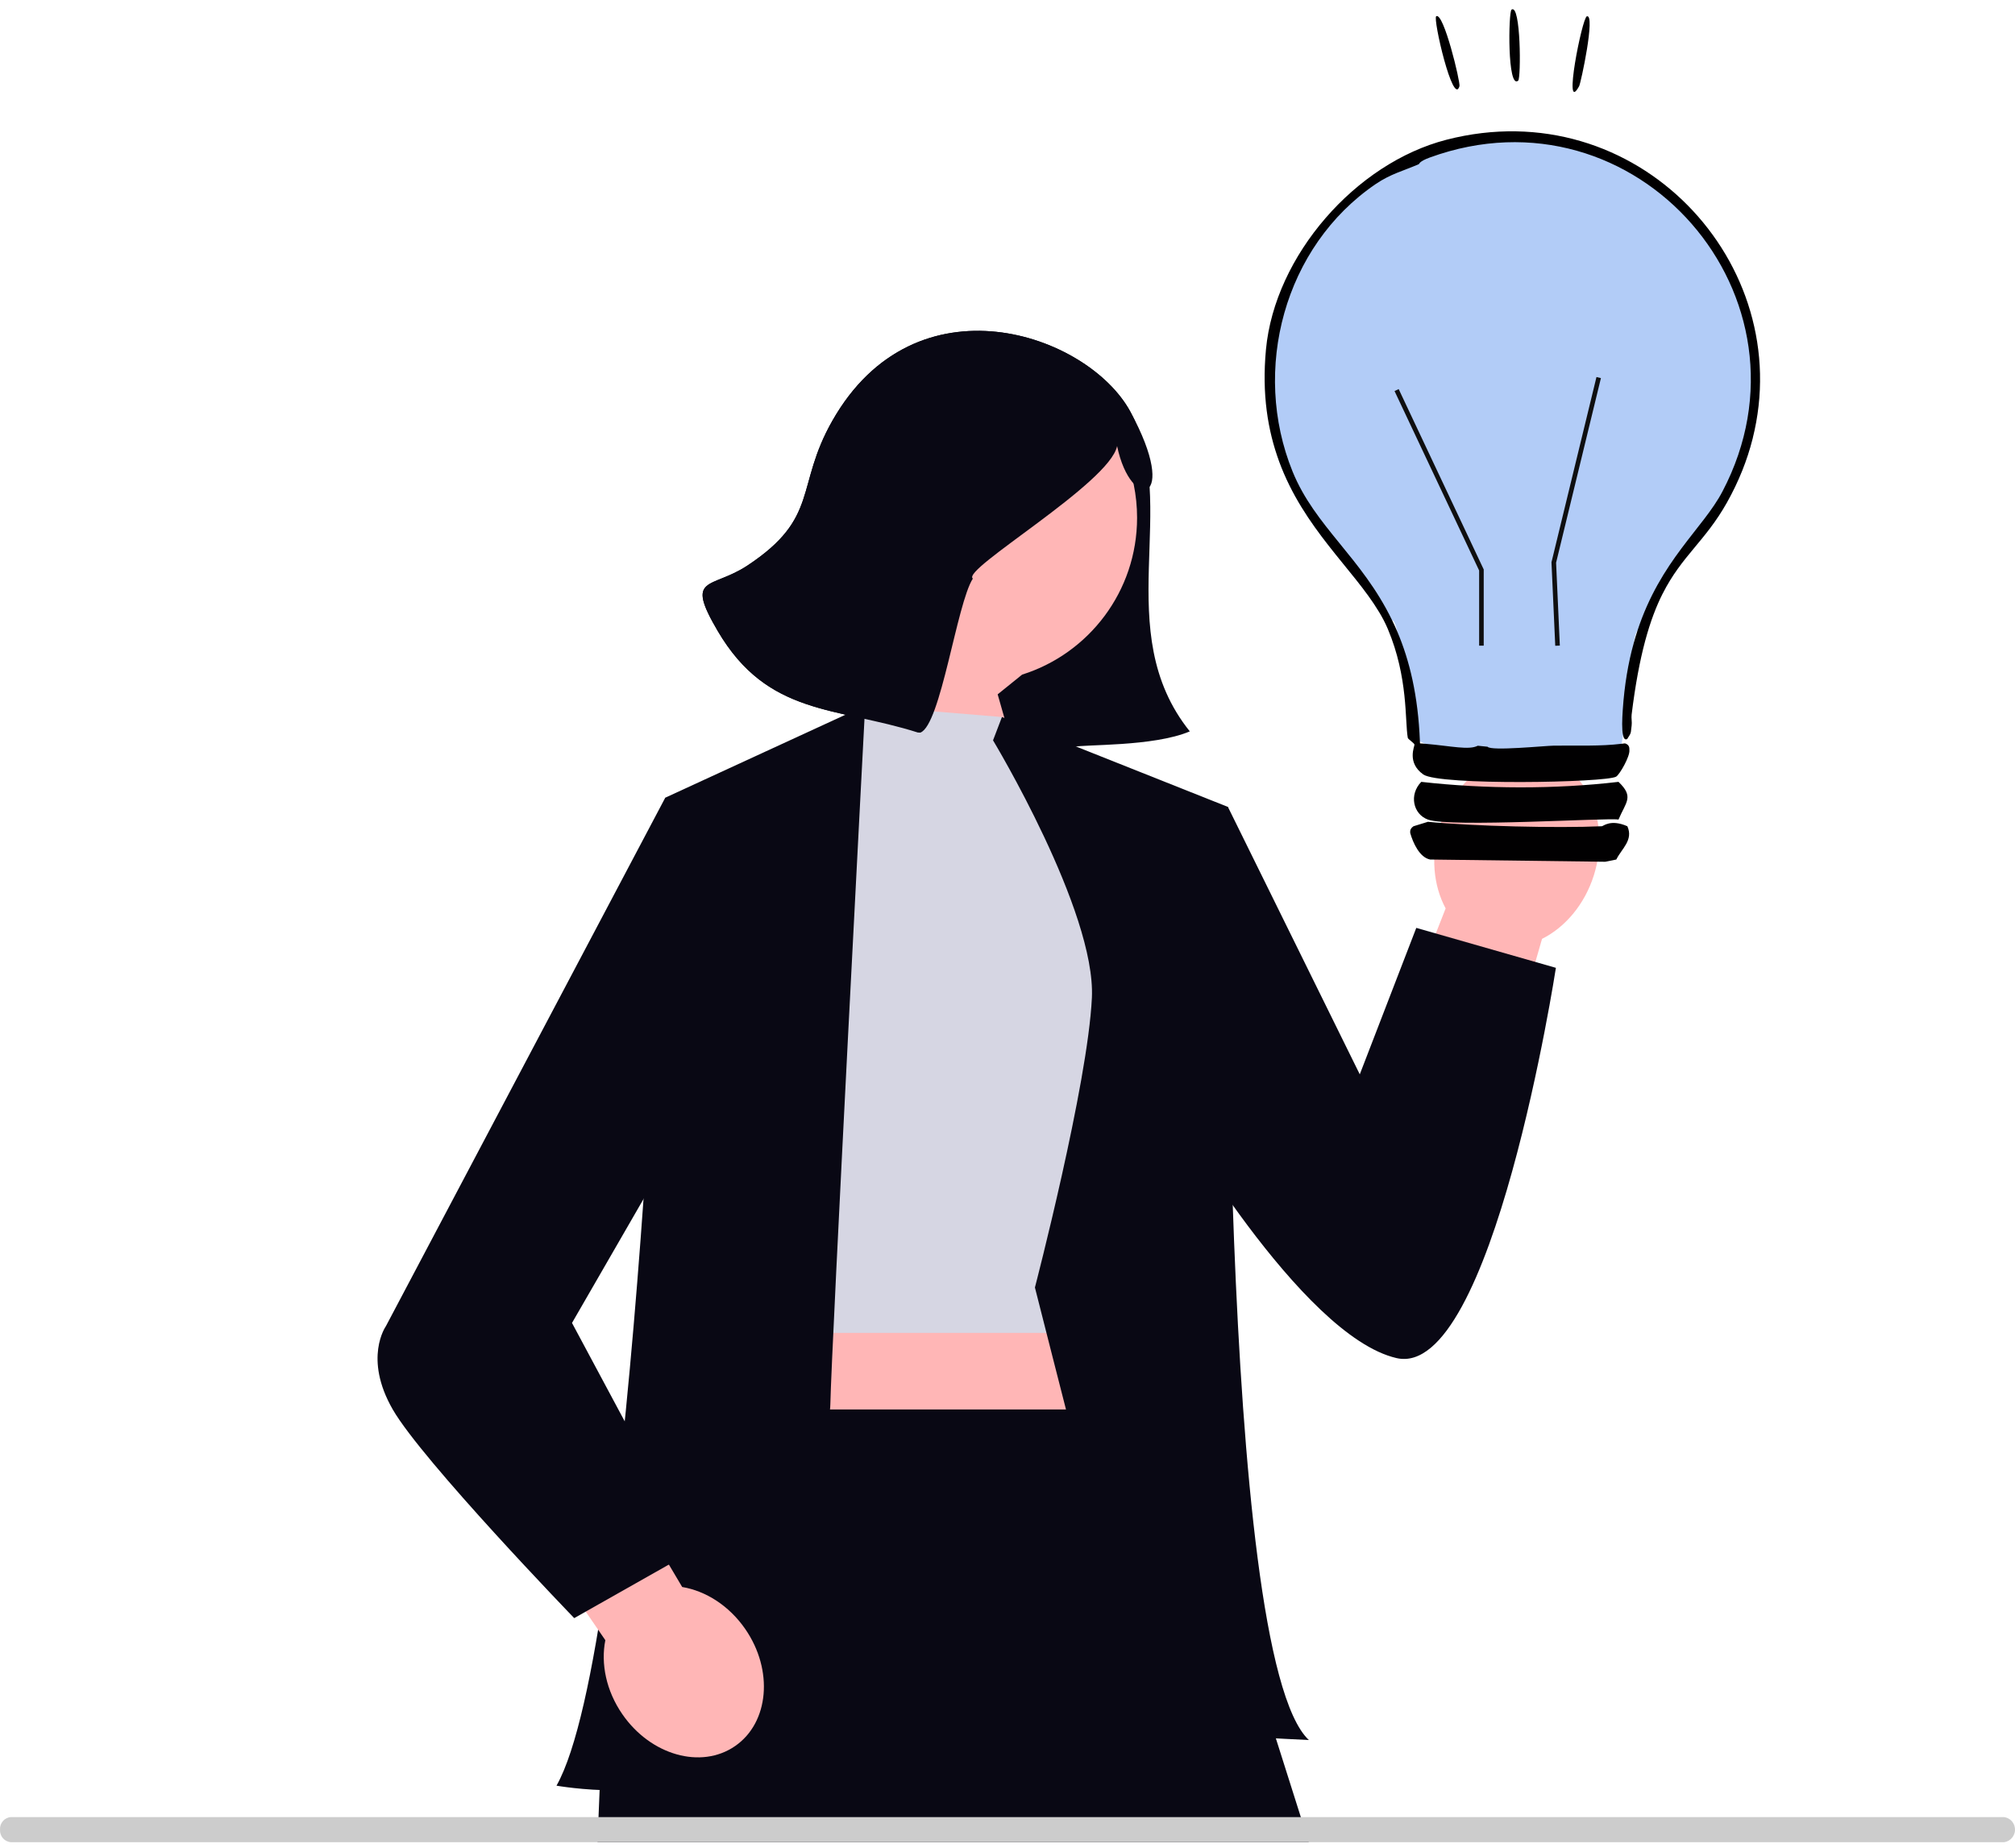<svg width="133" height="122" viewBox="0 0 133 122" fill="none" xmlns="http://www.w3.org/2000/svg">
<g clip-path="url(#clip0_151_368)">
<path d="M70.98 49.618C71.009 49.724 70.933 49.797 70.823 49.776C68.685 48.893 61.239 45.331 61.108 43.201C69.01 46.496 74.654 33.854 73.734 29.445C73.241 31.9 68.481 34.968 66.338 34.488C66.098 34.434 63.395 37.613 64.214 38.192C63.155 39.828 62.097 47.854 60.752 48.358C60.708 48.374 60.645 48.343 60.595 48.358C55.199 46.64 50.687 47.285 47.378 41.659C45.182 37.926 46.933 38.921 49.344 37.325C54.126 34.16 52.467 32.136 54.931 27.79C60.429 18.089 71.781 22.006 74.6 27.159C77.944 33.274 73.222 41.664 78.533 48.279C76.134 49.301 71.498 49.127 70.902 49.303C70.592 49.395 70.976 49.603 70.98 49.618Z" fill="#090814"/>
<path d="M53.388 34.176C53.388 28.184 58.238 23.326 64.22 23.326C70.203 23.326 75.053 28.184 75.053 34.176C75.053 39.036 71.863 43.149 67.466 44.531L65.851 45.834L68.75 55.999L65.372 58.392L54.696 49.482C54.696 49.482 57.002 46.539 58.239 43.222C55.316 41.279 53.388 37.954 53.388 34.176Z" fill="#FFB6B6"/>
<path d="M101.781 61.976L94.02 88.99L86.171 83.534L95.42 59.965C94.614 58.468 94.413 56.502 95.026 54.558C96.098 51.157 99.245 49.12 102.055 50.008C104.866 50.897 106.275 54.374 105.203 57.776C104.59 59.72 103.299 61.215 101.781 61.976Z" fill="#FFB6B6"/>
<path d="M75.879 72.642H47.884V105.302H75.879V72.642Z" fill="#FFB6B6"/>
<path d="M57.281 46.599L50.626 61.822L51.285 87.985H73.777L74.483 60.224L66.133 47.332L57.281 46.599Z" fill="#D6D6E3"/>
<path d="M43.91 52.657C43.91 52.657 41.962 108.636 36.731 117.874C36.731 117.874 43.961 119.136 45.799 116.526C47.638 113.916 54.73 96.54 54.807 92.692C54.884 88.844 57.106 46.58 57.106 46.58L43.91 52.657Z" fill="#090814"/>
<path d="M65.545 48.87L66.133 47.332L81.049 53.265C81.049 53.265 80.353 109.208 86.392 114.861C86.392 114.861 76.304 114.379 75.969 114.148C75.634 113.916 68.31 84.988 68.31 84.988C68.31 84.988 71.801 71.587 72.07 65.865C72.34 60.142 65.545 48.87 65.545 48.87Z" fill="#090814"/>
<path d="M46.165 93.041L39.815 112.369L39.437 121.61H86.388L77.333 93.041H46.165Z" fill="#090814"/>
<path d="M77.265 54.359L81.049 53.265L89.752 70.919L93.482 61.25L102.697 63.887C102.697 63.887 98.509 91.113 92.176 89.648C85.844 88.184 77.265 73.233 77.265 73.233V54.359Z" fill="#090814"/>
<path d="M39.955 108.27L27.253 89.775L33.092 84.63L45.028 104.759C46.576 105.017 48.123 105.986 49.193 107.536C51.064 110.249 50.764 113.706 48.523 115.257C46.281 116.809 42.947 115.867 41.076 113.154C40.006 111.604 39.649 109.812 39.955 108.27Z" fill="#FFB6B6"/>
<path d="M46.165 54.218L43.91 52.657L25.468 87.547C25.468 87.547 23.971 89.651 25.924 93.041C27.876 96.431 37.901 106.813 37.901 106.813L45.799 102.345L37.755 87.328L45.337 74.19L46.165 54.218Z" fill="#090814"/>
<path d="M73.734 29.445C73.241 31.9 63.395 37.613 64.214 38.192C63.155 39.828 62.097 47.854 60.752 48.358C60.708 48.374 60.645 48.343 60.595 48.358C55.199 46.64 50.687 47.285 47.378 41.659C45.182 37.926 46.933 38.921 49.344 37.325C54.126 34.16 52.467 32.136 54.931 27.79C60.429 18.089 71.781 22.006 74.6 27.159C77.944 33.274 74.654 33.854 73.734 29.445Z" fill="#090814"/>
<path d="M115.992 25.467C115.992 26.645 115.887 27.819 115.68 28.964C115.324 30.372 114.764 31.788 113.983 33.176C112.547 35.73 111.009 36.683 109.744 39.184C109.527 39.352 109.303 39.504 109.076 39.652C108.621 39.946 108.572 41.384 108.088 41.632C108.084 41.635 108.081 41.635 108.078 41.638C107.989 41.701 107.907 42.008 107.828 42.47V42.476C107.584 43.905 107.373 46.811 107.129 48.53C107.096 48.738 107.067 48.929 107.034 49.097C106.951 49.553 106.866 49.843 106.77 49.879C105.594 50.335 105.094 49.711 103.806 49.879C103.114 49.972 99.584 50.539 98.866 50.539C96.827 50.539 95.724 49.843 94.073 49.097C93.958 49.048 93.843 48.995 93.721 48.942C93.678 48.926 93.639 48.906 93.596 48.89C93.122 48.688 92.674 43.614 92.229 41.694C92.226 41.691 92.226 41.688 92.226 41.685C92.133 41.285 92.041 41.025 91.949 40.972C91.926 40.959 91.903 40.946 91.88 40.932C91.587 40.764 91.3 40.58 91.02 40.388C89.324 37.558 86.047 34.866 84.43 30.462C83.965 28.809 83.715 27.113 83.715 25.467C83.715 16.54 90.941 9.302 99.854 9.302C108.766 9.302 115.992 16.54 115.992 25.467Z" fill="#B2CCF7"/>
<path d="M115.679 28.964C115.324 30.372 114.764 31.788 113.983 33.177C112.547 35.73 111.009 36.683 109.744 39.184C108.904 40.85 108.183 43.202 107.696 47.168C107.666 47.402 107.729 47.669 107.696 47.9C107.62 48.411 107.712 48.319 107.403 48.781C107.261 48.86 107.175 48.748 107.129 48.53C107.044 48.164 107.067 47.488 107.109 46.874C107.221 45.198 107.475 43.746 107.827 42.476V42.47C107.907 42.183 107.992 41.906 108.078 41.639C109.603 36.987 112.415 34.879 113.69 32.444C120.386 19.684 108.012 5.439 94.383 10.394C93.652 10.661 93.691 10.816 93.652 10.836C92.627 11.281 91.794 11.476 90.799 12.152C84.759 16.269 82.592 24.415 85.316 31.125C86.791 34.757 89.88 36.806 91.88 40.932C91.998 41.173 92.114 41.424 92.226 41.685C92.226 41.688 92.226 41.691 92.229 41.695C93.033 43.585 93.602 45.904 93.721 48.942C93.724 48.985 93.728 49.028 93.728 49.071C93.846 49.081 93.961 49.088 94.073 49.097C95.822 49.249 96.955 49.53 97.541 49.226L98.187 49.292C98.401 49.592 101.998 49.226 102.574 49.22H102.722C104.155 49.2 105.601 49.272 107.034 49.097C107.106 49.091 107.182 49.081 107.254 49.071C107.627 49.177 107.528 49.493 107.548 49.513C107.594 49.929 106.905 51.133 106.671 51.268C105.996 51.664 94.996 51.865 93.945 51.123C92.835 50.338 93.382 49.252 93.362 49.147C93.342 49.055 92.937 48.791 92.921 48.705C92.723 47.583 92.957 44.736 91.606 41.526C91.445 41.14 91.247 40.764 91.02 40.388C89.324 37.558 86.047 34.866 84.43 30.462C83.679 28.423 83.283 26.021 83.56 23.069C84.143 16.866 89.485 10.763 95.48 9.223C108.025 5.996 118.617 17.391 115.679 28.964Z" fill="#010001"/>
<path d="M106.829 51.611C107.873 52.605 107.315 52.942 106.829 54.101C106.215 53.963 95.713 54.635 94.25 54.101C93.269 53.743 92.99 52.452 93.811 51.611C97.994 52.086 102.665 52.103 106.829 51.611Z" fill="#010001"/>
<path d="M107.414 54.541C107.825 55.456 107.039 56.017 106.683 56.738L105.951 56.885L94.396 56.738C93.699 56.604 93.26 55.628 93.08 54.98C93.102 54.969 92.997 54.744 93.299 54.541L94.25 54.248C97.25 54.539 102.737 54.673 105.732 54.541C105.821 54.537 106.312 54.055 107.414 54.541Z" fill="#010001"/>
<path d="M99.769 0.635C100.388 0.213 100.399 5.163 100.208 5.324C99.486 5.932 99.562 0.777 99.769 0.635Z" fill="#010001"/>
<path d="M94.796 1.075C95.282 0.762 96.405 5.447 96.332 5.69C95.919 7.07 94.567 1.222 94.796 1.075Z" fill="#010001"/>
<path d="M104.742 1.075C105.322 0.922 104.346 5.479 104.23 5.69C103.134 7.689 104.428 1.158 104.742 1.075Z" fill="#010001"/>
<path d="M97.933 42.622H97.63V37.659L92.046 25.813L92.32 25.684L97.933 37.591V42.622Z" fill="#0F0F10"/>
<path d="M102.654 42.628L102.405 37.115L102.41 37.094L105.375 24.888L105.669 24.959L102.71 37.145L102.957 42.615L102.654 42.628Z" fill="#0F0F10"/>
<path d="M132.275 121.604H0.715C0.289 121.571 -0.026 121.2 0.002 120.773C-0.026 120.351 0.289 119.98 0.715 119.947H132.275C132.65 119.993 132.947 120.291 132.993 120.666C133.053 121.126 132.733 121.543 132.275 121.604Z" fill="#CCCCCC"/>
</g>
<defs>
<clipPath id="clip0_151_368">
<rect width="133" height="121" fill="white" transform="translate(0 0.61)"/>
</clipPath>
</defs>
</svg>
